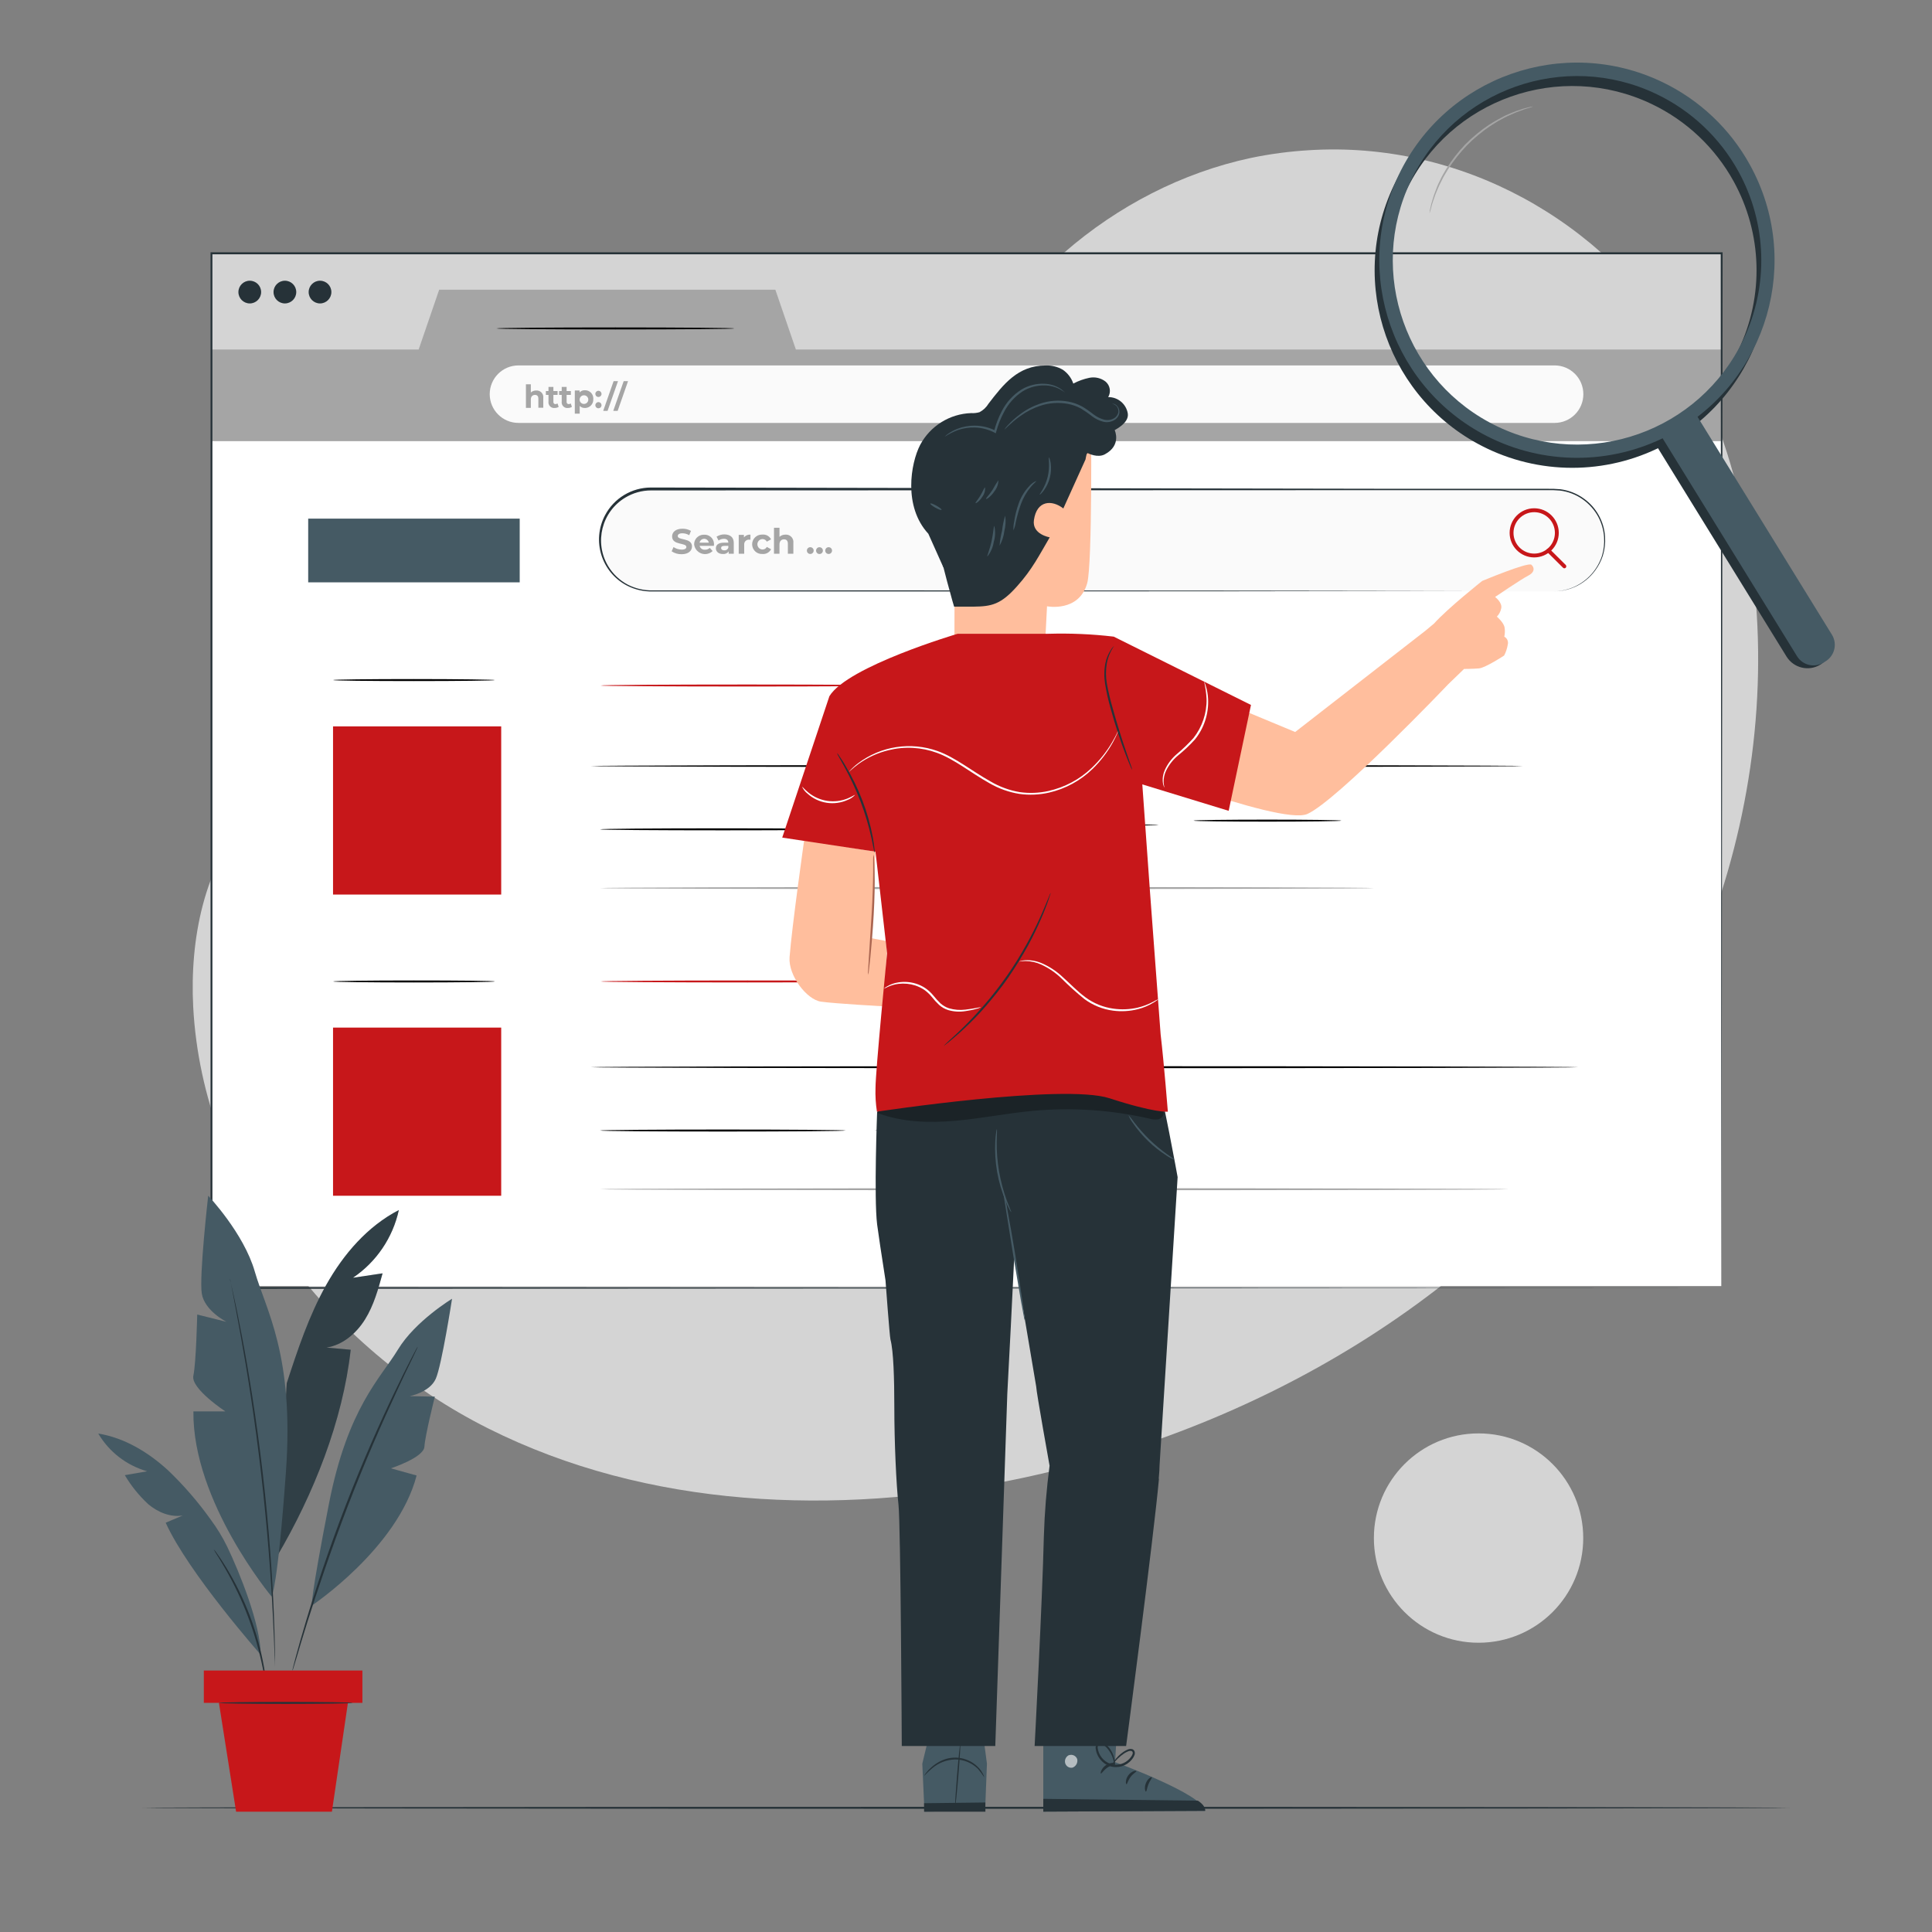 <?xml version="1.0" encoding="UTF-8"?><svg id="Ebene_1" xmlns="http://www.w3.org/2000/svg" viewBox="0 0 500 500"><rect x="0" y="0" width="500" height="500" fill="#808080" stroke="none"/><defs><style>.cls-1{opacity:.6;}.cls-2{fill:#263238;}.cls-3{fill:#fff;}.cls-4{fill:#455a64;}.cls-5{fill:#c7171a;}.cls-6{fill:#a5a5a5;}.cls-7{fill:#aa6550;}.cls-8{fill:#ffbe9d;}.cls-9{opacity:.3;}.cls-10{fill:#455a64;}.cls-11{fill:#fafafa;}.cls-12{fill:#d4d4d4;}</style></defs><path class="cls-12" d="M437.85,94.6l-2.44-4c-20.51-33.82-57.61-54.2-96.71-51.72-5.04.3-10.06.97-15,2-35.56,7.61-66.5,34.5-79.33,68.94-7.54,20.25-9.64,43.57-24,59.65-18.62,20.92-50.25,21.58-78.05,20.71s-59.45-.13-78,20.88c-11.53,13.2-15.22,31.94-14.32,49.52,2.48,46.65,35,88.35,76.31,109.08s90,22.58,135.23,13.47c63.37-12.78,123.64-47.86,159.86-102s45.43-128.05,16.45-186.53Z"/><circle class="cls-12" cx="382.65" cy="398.05" r="27.09"/><g id="freepik--Floor--inject-54"><path class="cls-2" d="M463.14,467.86c0,.14-95.43.26-213.13.26s-213.15-.12-213.15-.26,95.41-.26,213.15-.26,213.13.11,213.13.26Z"/></g><rect class="cls-12" x="54.68" y="65.6" width="390.85" height="25.04"/><rect class="cls-3" x="54.62" y="113.64" width="390.85" height="219.2"/><polygon class="cls-6" points="54.68 90.45 108.35 90.45 113.66 74.97 200.66 74.97 205.97 90.45 445.53 90.45 445.53 114.17 54.68 114.17 54.68 90.45"/><path class="cls-2" d="M67.58,75.59c0,1.62-1.32,2.94-2.94,2.94-1.62,0-2.94-1.32-2.94-2.94,0-1.62,1.32-2.94,2.94-2.94,1.62,0,2.93,1.3,2.94,2.92,0,0,0,.01,0,.02Z"/><path class="cls-2" d="M76.67,75.59c0,1.62-1.32,2.94-2.94,2.94-1.62,0-2.94-1.32-2.94-2.94,0-1.62,1.32-2.94,2.94-2.94,1.62,0,2.93,1.3,2.94,2.92,0,0,0,.01,0,.02Z"/><path class="cls-2" d="M85.76,75.59c0,1.62-1.32,2.94-2.94,2.94-1.62,0-2.94-1.32-2.94-2.94,0-1.62,1.32-2.94,2.94-2.94,1.62,0,2.93,1.3,2.94,2.92,0,0,0,.01,0,.02Z"/><path class="cls-11" d="M402.33,109.45H134.18c-4.11,0-7.44-3.33-7.44-7.44h0c0-4.11,3.33-7.44,7.44-7.44h268.15c4.11,0,7.44,3.33,7.44,7.44h0c0,4.11-3.33,7.44-7.44,7.44h0Z"/><path class="cls-6" d="M140.6,103v2.52h-1.27v-2.32c0-.71-.33-1-.89-1s-1.06.38-1.06,1.18v2.18h-1.27v-6.1h1.27v2.12c.38-.35.88-.53,1.4-.52.95-.06,1.77.65,1.83,1.6,0,.11,0,.23-.01.34Z"/><path class="cls-6" d="M144.58,105.3c-.3.19-.65.29-1,.28-.79.11-1.52-.45-1.63-1.24-.02-.11-.02-.23,0-.34v-1.8h-.68v-1h.68v-1.07h1.27v1.07h1.09v1h-1.09v1.8c-.04.28.15.54.43.58.04,0,.08,0,.12,0,.18,0,.36-.06.51-.17l.31.89Z"/><path class="cls-6" d="M148,105.3c-.3.19-.65.29-1,.28-.79.11-1.52-.45-1.63-1.24-.02-.11-.02-.23,0-.34v-1.8h-.68v-1h.68v-1.07h1.27v1.07h1.1v1h-1.1v1.8c-.03.29.17.54.46.58.03,0,.06,0,.09,0,.19,0,.37-.06.52-.17l.3.89Z"/><path class="cls-6" d="M153.54,103.32c.07,1.17-.82,2.18-2,2.26-.06,0-.13,0-.19,0-.5.02-.98-.17-1.32-.53v2h-1.27v-6h1.24v.51c.35-.39.86-.6,1.38-.57,1.18-.02,2.15.91,2.17,2.09,0,.08,0,.16,0,.24ZM152.25,103.32c-.06-.62-.6-1.07-1.22-1.02-.62.06-1.07.6-1.02,1.22.05.58.53,1.02,1.11,1.02.61,0,1.12-.48,1.13-1.09,0-.04,0-.08,0-.13Z"/><path class="cls-6" d="M154.08,101.85c.05-.44.45-.76.88-.71.37.04.66.33.71.71.05.44-.27.83-.71.88-.44.05-.83-.27-.88-.71,0-.06,0-.12,0-.18ZM154.08,104.78c.05-.44.45-.76.88-.71.37.04.66.33.71.71.05.44-.27.83-.71.88-.44.05-.83-.27-.88-.71,0-.06,0-.12,0-.18Z"/><path class="cls-6" d="M158.8,98.64h1.14l-2.7,7.69h-1.13l2.69-7.69Z"/><path class="cls-6" d="M161.41,98.64h1.13l-2.69,7.69h-1.14l2.7-7.69Z"/><path class="cls-11" d="M402.09,153.06h-233.63c-7.28,0-13.19-5.91-13.19-13.19h0c0-7.28,5.91-13.18,13.19-13.19h233.63c7.28,0,13.18,5.91,13.19,13.19h0c0,7.28-5.91,13.19-13.19,13.19h0Z"/><path class="cls-2" d="M402.09,153.06c1.86-.04,3.7-.46,5.4-1.22,3.38-1.56,5.96-4.46,7.1-8,.47-1.56.66-3.2.54-4.83-.12-1.82-.63-3.6-1.48-5.22-.95-1.77-2.3-3.3-3.93-4.48-1.78-1.29-3.87-2.1-6.05-2.36-1.16-.1-2.33-.13-3.49-.1h-37.23l-194.47.07c-2.34,0-4.63.64-6.63,1.84-6.13,3.66-8.13,11.6-4.47,17.73,1.21,2.03,2.96,3.69,5.05,4.8,2,1.04,4.23,1.55,6.49,1.5h65.18l87.43.06,59,.08h21.59-21.59l-59,.09-87.43.05h-65.18c-2.34.06-4.66-.48-6.73-1.56-6.57-3.47-9.08-11.61-5.6-18.18,2.33-4.41,6.91-7.16,11.89-7.16l194.52.33h37.23c1.18-.03,2.36,0,3.53.11,2.22.28,4.34,1.11,6.15,2.43,3.22,2.3,5.23,5.93,5.48,9.88.11,1.65-.09,3.32-.58,4.9-.45,1.38-1.13,2.68-2,3.85-1.36,1.84-3.16,3.3-5.25,4.23-1.27.56-2.62.92-4,1.07-.99.09-1.47.09-1.47.09Z"/><path class="cls-6" d="M173.82,142.68l.49-1.1c.62.42,1.35.65,2.1.66.87,0,1.22-.29,1.22-.68,0-1.19-3.69-.37-3.69-2.73,0-1.08.87-2,2.68-2,.77-.01,1.53.18,2.2.56l-.45,1.12c-.53-.32-1.14-.49-1.76-.5-.87,0-1.21.33-1.21.73,0,1.17,3.69.36,3.69,2.69,0,1.06-.88,2-2.69,2-.92.02-1.82-.24-2.58-.75Z"/><path class="cls-6" d="M184.75,141.27h-3.69c.15.64.75,1.06,1.4,1,.46.01.9-.16,1.22-.48l.75.82c-1.13,1.09-2.93,1.05-4.02-.08-.43-.45-.7-1.02-.77-1.64-.02-1.37,1.08-2.49,2.45-2.51.05,0,.1,0,.15,0,1.33-.07,2.47.96,2.54,2.29,0,.08,0,.16,0,.24,0,.09-.02.24-.03.36ZM181.04,140.44h2.4c-.12-.66-.76-1.1-1.42-.98-.5.09-.89.48-.98.98Z"/><path class="cls-6" d="M189.9,140.52v2.79h-1.32v-.61c-.34.48-.91.74-1.49.68-1.14,0-1.82-.64-1.82-1.48s.61-1.46,2.09-1.46h1.13c0-.6-.37-1-1.13-1-.5,0-.99.15-1.4.45l-.51-1c.63-.4,1.36-.61,2.1-.59,1.45.06,2.35.75,2.35,2.22ZM188.49,141.77v-.5h-1c-.66,0-.87.24-.87.57s.3.59.79.59c.47.05.91-.22,1.08-.66h0Z"/><path class="cls-6" d="M194.21,138.36v1.3h-.32c-.66-.05-1.24.44-1.29,1.1,0,.08,0,.16,0,.24v2.31h-1.42v-4.88h1.35v.64c.41-.49,1.04-.76,1.68-.71Z"/><path class="cls-6" d="M194.65,140.87c0-1.39,1.13-2.52,2.52-2.52.07,0,.13,0,.2,0,.91-.07,1.78.42,2.18,1.24l-1.1.59c-.21-.41-.63-.67-1.09-.67-.75,0-1.35.61-1.35,1.35,0,.74.6,1.35,1.35,1.35.46,0,.89-.25,1.09-.67l1.1.6c-.41.81-1.27,1.3-2.18,1.23-1.39.11-2.6-.92-2.71-2.31,0-.07,0-.13,0-.2Z"/><path class="cls-6" d="M205.32,140.52v2.79h-1.42v-2.58c0-.79-.36-1.15-1-1.15s-1.17.42-1.17,1.32v2.41h-1.42v-6.73h1.42v2.36c.42-.39.98-.6,1.55-.58,1.05-.08,1.97.71,2.05,1.76.01.13,0,.27-.01.4Z"/><path class="cls-6" d="M208.82,142.49c0-.49.4-.88.88-.88.48,0,.88.39.88.88,0,.49-.39.88-.88.88-.49,0-.88-.39-.88-.88h0Z"/><path class="cls-6" d="M211.2,142.49c0-.49.4-.88.89-.87s.88.4.87.89c0,.48-.4.87-.88.87-.48,0-.87-.38-.88-.86,0-.01,0-.02,0-.03Z"/><path class="cls-6" d="M213.57,142.49c0-.49.4-.88.88-.88.48,0,.88.39.88.88,0,.49-.39.88-.88.88-.49,0-.88-.39-.88-.88h0Z"/><path d="M128.07,176c0,.15-9.38.26-20.94.26s-20.94-.11-20.94-.26,9.37-.26,20.94-.26,20.94.14,20.94.26Z"/><rect class="cls-5" x="86.19" y="187.99" width="43.52" height="43.52"/><path d="M394.15,198.25c0,.14-54,.26-120.64.26s-120.65-.12-120.65-.26,54-.26,120.65-.26,120.64.11,120.64.26Z"/><path d="M218.86,214.63c0,.15-14.24.26-31.79.26s-31.8-.11-31.8-.26,14.23-.26,31.8-.26,31.79.12,31.79.26Z"/><path class="cls-6" d="M355.59,229.83c0,.14-44.85.26-100.16.26s-100.16-.12-100.16-.26,44.84-.27,100.16-.27,100.16.12,100.16.27Z"/><path d="M128.07,254c0,.14-9.38.26-20.94.26s-20.94-.12-20.94-.26,9.37-.26,20.94-.26,20.94.09,20.94.26Z"/><rect class="cls-5" x="86.19" y="265.94" width="43.52" height="43.52"/><path d="M408.49,276.19c0,.15-57.23.26-127.81.26s-127.82-.11-127.82-.26,57.22-.26,127.82-.26,127.81.12,127.81.26Z"/><path d="M218.86,292.58c0,.14-14.24.26-31.79.26s-31.8-.12-31.8-.26,14.23-.26,31.8-.26,31.79.12,31.79.26Z"/><path class="cls-6" d="M390.47,307.77c0,.15-52.65.26-117.59.26s-117.61-.11-117.61-.26,52.65-.26,117.61-.26,117.59.12,117.59.26Z"/><path class="cls-2" d="M445.53,333.37c0-1.72-.08-104.8-.21-267.77l.21.21H54.71l.26-.26v267.77l-.24-.24,390.85.24-390.85.23h-.24V65.29h391.32v.21c-.19,163.07-.28,266.15-.28,267.87Z"/><path d="M190.1,85c0,.15-13.8.26-30.82.26s-30.82-.11-30.82-.26,13.8-.26,30.82-.26,30.82.12,30.82.26Z"/><rect class="cls-10" x="79.76" y="134.22" width="54.74" height="16.49"/><path class="cls-5" d="M231.43,177.41c0,.15-17,.26-38,.26s-38-.11-38-.26,17-.26,38-.26,38,.12,38,.26Z"/><path class="cls-5" d="M231.43,254c0,.14-17,.26-38,.26s-38-.12-38-.26,17-.26,38-.26,38,.09,38,.26Z"/><path class="cls-5" d="M397.06,144.26c-3.51,0-6.36-2.84-6.37-6.35,0-3.51,2.84-6.36,6.35-6.37,3.51,0,6.36,2.84,6.37,6.35v.02c0,3.5-2.85,6.34-6.35,6.35ZM397.06,132.55c-2.96,0-5.36,2.39-5.37,5.35,0,2.96,2.39,5.36,5.35,5.37,2.96,0,5.36-2.39,5.37-5.35h0c0-2.97-2.39-5.36-5.35-5.37h0Z"/><path class="cls-5" d="M404.87,147.08c-.14,0-.26-.05-.36-.15l-4.14-4.11c-.2-.2-.2-.51,0-.71.2-.2.51-.2.71,0l4.14,4.11c.19.2.18.53-.02.72-.09.08-.21.13-.33.14Z"/><path d="M299.88,213.51c0,.14-16.37.26-36.57.26s-36.58-.12-36.58-.26,16.38-.26,36.58-.26,36.57.11,36.57.26Z"/><path d="M347.15,212.38c0,.15-8.57.26-19.13.26s-19.14-.11-19.14-.26,8.57-.26,19.14-.26,19.13.12,19.13.26Z"/><path d="M299.53,292.58c0,.14-16.37.26-36.57.26s-36.57-.12-36.57-.26,16.37-.26,36.57-.26,36.57.12,36.57.26Z"/><g id="freepik--Plant--inject-54"><path class="cls-10" d="M103.22,313.16c-8.12,4.2-14.34,11.44-18.81,19.41s-7.36,16.7-10.21,25.43l-2.5,44.77c9.44-16.06,17-34.94,19.06-53.46l-6.28-.56c4.21-.64,7.75-3.69,10-7.31s3.4-7.79,4.53-11.9l-7.66,1.14c6.06-4.1,10.31-10.37,11.87-17.52Z"/><g class="cls-9"><path d="M103.22,313.16c-8.12,4.2-14.34,11.44-18.81,19.41s-7.36,16.7-10.21,25.43l-2.5,44.77c9.44-16.06,17-34.94,19.06-53.46l-6.28-.56c4.21-.64,7.75-3.69,10-7.31s3.4-7.79,4.53-11.9l-7.66,1.14c6.06-4.1,10.31-10.37,11.87-17.52Z"/></g><path class="cls-10" d="M70.3,413.2s-20.49-24.52-20.25-47.93h8.27s-9-5.92-8.28-9.23,1-15.84,1-15.84l7.57,1.89s-5.68-2.84-6.39-7.33,1.66-25.31,1.66-25.31c0,0,9.22,9.7,12.06,19.63s10.24,21.52,8.06,51.79-3.7,32.33-3.7,32.33Z"/><path class="cls-4" d="M80.69,415.52s22.2-14.79,27.13-33.66l-6.66-1.86s8.53-2.78,8.68-5.6,2.7-12.95,2.7-12.95l-6.5-.13s5.19-1,6.74-4.5,4.21-20.7,4.21-20.7c0,0-9.54,5.77-14,13.14s-13,15.05-17.85,39.87-4.45,26.39-4.45,26.39Z"/><path class="cls-2" d="M59.43,330.84c.04.08.06.16.08.25l.18.75c.16.71.38,1.68.67,2.91.57,2.53,1.33,6.2,2.19,10.75,1.75,9.09,3.82,21.73,5.45,35.77s2.49,26.82,2.86,36.08c.19,4.63.29,8.37.31,11v3.78c.01.09.01.17,0,.26-.01-.09-.01-.17,0-.26v-.77c0-.73-.06-1.72-.11-3-.08-2.59-.24-6.33-.48-10.95-.46-9.25-1.39-22-3-36s-3.63-26.66-5.29-35.77c-.82-4.55-1.52-8.23-2-10.77-.24-1.24-.43-2.22-.57-2.92-.05-.32-.1-.57-.13-.77-.08-.1-.13-.22-.16-.34Z"/><path class="cls-10" d="M67.46,428.22s-18.75-21.22-24.58-34.14l4.4-1.87c-3.19.52-6.45-.85-8.92-2.93-2.37-2.2-4.41-4.73-6.06-7.51l5.79-1c-5.32-1.51-9.85-5.01-12.66-9.77,6.84,1.12,13,4.87,18.11,9.56,4.06,3.89,7.74,8.15,11,12.72,1.63,2.2,3.06,4.54,4.26,7,3.13,6.52,8.67,20.13,8.66,27.94Z"/><path class="cls-2" d="M108.11,348.54c-.02.08-.04.15-.08.22l-.28.62-1.13,2.37c-1,2-2.41,5-4.13,8.71-3.44,7.37-8,17.67-12.46,29.25s-8,22.25-10.46,30c-1.21,3.89-2.16,7-2.8,9.23l-.77,2.53-.21.65c0,.14-.08.22-.09.21s0-.08,0-.23l.16-.66.66-2.54c.58-2.2,1.48-5.37,2.65-9.27,2.33-7.81,5.84-18.51,10.32-30.11s9.09-21.88,12.62-29.22c1.76-3.67,3.23-6.62,4.28-8.64l1.22-2.33.33-.59c.05-.07.11-.14.17-.2Z"/><path class="cls-2" d="M69.05,437.34c-.15-.5-.25-1.01-.3-1.52-.15-1-.4-2.39-.75-4.13-.92-4.52-2.19-8.97-3.81-13.29-1.64-4.32-3.62-8.5-5.93-12.5-.89-1.53-1.63-2.76-2.17-3.59-.29-.42-.55-.87-.77-1.34.35.38.66.79.94,1.22.59.81,1.39,2,2.32,3.53,2.41,3.97,4.45,8.15,6.1,12.49,1.63,4.35,2.87,8.84,3.68,13.41.3,1.76.5,3.18.59,4.18.08.51.11,1.02.1,1.54Z"/><rect class="cls-5" x="52.75" y="432.33" width="41.04" height="8.37"/><polygon class="cls-5" points="56.66 440.71 61.1 468.86 85.9 468.86 90.04 440.71 56.66 440.71"/><path class="cls-2" d="M91.27,440.71c0,.14-7.76.26-17.34.26s-17.33-.12-17.33-.26,7.76-.26,17.33-.26,17.34.11,17.34.26Z"/></g><path class="cls-10" d="M270,448.09v20.76l41.88-.2c-.3-4.21-23.29-12.61-23.29-12.61l.46-8-19.05.05Z"/><g class="cls-1"><path class="cls-3" d="M276.79,454.16c-.84.31-1.33,1.19-1.14,2.07.2.87,1.06,1.42,1.93,1.23.89-.34,1.41-1.28,1.2-2.21-.31-.86-1.26-1.31-2.12-1.01,0,0-.01,0-.02,0"/></g><path class="cls-2" d="M270,468.85v-3.31l40,.47s2.08,1.25,1.89,2.64l-41.89.2Z"/><path class="cls-2" d="M288.61,456.44c0,.22-1,.33-2,1s-1.51,1.62-1.7,1.54.1-1.34,1.31-2.17,2.43-.57,2.39-.37Z"/><path class="cls-2" d="M294.1,458.36c0,.21-.83.59-1.51,1.51s-.86,1.89-1.06,1.88-.35-1.22.51-2.35,2.05-1.24,2.06-1.04Z"/><path class="cls-2" d="M296.57,463.65c-.19.05-.49-1,0-2.21s1.45-1.67,1.54-1.49-.49.82-.89,1.8-.45,1.88-.65,1.9Z"/><path class="cls-2" d="M288.2,450.53c-.08.2-1-.08-2.17,0s-2,.5-2.14.31.74-1,2.09-1.06,2.32.58,2.22.75Z"/><path class="cls-2" d="M288.44,457.37c.11-.41.14-.84.09-1.27-.09-1.17-.47-2.29-1.11-3.27-.44-.67-.99-1.26-1.64-1.73-.39-.33-.93-.43-1.41-.25-.5.28-.81.8-.83,1.37.13,2.21,1.58,4.13,3.68,4.86,2.05.65,4.3-.01,5.66-1.68.33-.38.58-.81.75-1.28.09-.27.09-.56,0-.83-.09-.27-.3-.49-.57-.6-.43-.13-.9-.08-1.3.13-.35.16-.68.34-1,.55-.94.63-1.75,1.43-2.39,2.37-.26.33-.46.71-.58,1.11.87-1.22,1.95-2.27,3.19-3.1.56-.32,1.3-.78,1.89-.57.26.1.36.41.24.77-.15.39-.38.75-.66,1.06-1.24,1.47-3.24,2.05-5.07,1.47-1.83-.65-3.12-2.29-3.31-4.22-.01-.37.17-.71.49-.9.32-.1.68-.04.94.18.61.42,1.13.94,1.55,1.55.63.89,1.05,1.92,1.23,3,.13.83.11,1.28.16,1.28Z"/><polygon class="cls-10" points="254.71 451.09 255.42 456.44 254.95 468.49 239.25 468.87 238.69 456.44 240.47 449.05 254.71 451.09"/><path class="cls-2" d="M247.19,467.58c-.1,0,.13-3.68.5-8.23s.76-8.25.85-8.26-.13,3.69-.5,8.24-.76,8.25-.85,8.25Z"/><polygon class="cls-2" points="255.01 466.48 239.15 466.67 239.15 468.87 255.02 468.86 255.01 466.48"/><path class="cls-2" d="M239.19,459.55s.11-.25.4-.63c.42-.55.88-1.05,1.4-1.5.76-.69,1.61-1.26,2.53-1.7,3.31-1.62,7.28-.88,9.79,1.81.46.51.85,1.09,1.15,1.71.13.22.21.46.25.71-.49-.77-1.04-1.5-1.64-2.19-1.57-1.55-3.69-2.42-5.89-2.42-2.21.07-4.33.89-6,2.34-1.29,1.07-1.93,1.93-1.99,1.87Z"/><path class="cls-8" d="M247.12,114.74l-.12,54.26,23.29,1.11.68-13.2s8.27,1.64,10.4-6c1.37-4.91,1-42.84,1-42.84l-35.25,6.67Z"/><path class="cls-2" d="M285.41,111.88c-3.67,1.05-4.47,7-4.47,7l-5.75,12.71c-2.93-2.29-6.87-2.16-7.61,3-.54,3.72,4.09,4.47,4.09,4.47-2.7,4.59-4.52,8.3-8.45,12.66-4.22,4.75-6.62,5.22-11.22,5.28h-5.08s-2.49-8.07-7.09-28.24c-5.1-22.38,21.36-19.5,26.27-25.21,7.99-9.29,30.9,5.02,19.31,8.33Z"/><path class="cls-2" d="M291.87,107c-.42-2.47-2.57-4.26-5.07-4.23.78-1.32.5-3-.66-4-1.18-.93-2.71-1.29-4.19-1-1.46.3-2.87.8-4.18,1.5-.49-1.45-1.44-2.7-2.7-3.57-1.36-.8-2.92-1.18-4.49-1.11-7.15,0-10.91,4.89-14.75,9.88-.56.93-1.36,1.69-2.32,2.2-.7.2-1.42.29-2.15.24-5.56.18-10.6,3.31-13.22,8.22-2.5,4.83-4.37,16,2.11,23l3.9,8.71,37.33-29.58c.27.14,2.61,1.28,4.41.34,4.47-2.36,2.59-6.28,2.59-6.28.36-.25,3.77-1.92,3.39-4.32Z"/><path class="cls-10" d="M257.32,136.11c.31,1.36.27,2.78-.13,4.12-.21,1.38-.78,2.69-1.65,3.78-.16-.08.59-1.74,1.07-3.91s.54-3.99.71-3.99Z"/><path class="cls-10" d="M260.14,133.44c.2,1.33.12,2.69-.22,4-.15,1.33-.57,2.62-1.23,3.78.1-1.31.32-2.62.65-3.89.14-1.32.41-2.62.8-3.89Z"/><path class="cls-10" d="M268.2,124.48c.06.08-.6.56-1.44,1.54-1.07,1.3-1.92,2.76-2.51,4.34-.57,1.59-1.04,3.22-1.39,4.88-.1.69-.29,1.36-.58,2-.04-.71.02-1.43.17-2.13.24-1.71.66-3.38,1.25-5,.61-1.64,1.55-3.14,2.76-4.4.47-.54,1.07-.96,1.74-1.23Z"/><path class="cls-10" d="M271.46,118.39c.07,0,.31.52.46,1.46.17,1.24.1,2.5-.21,3.71-.29,1.21-.83,2.36-1.57,3.36-.57.77-1,1.14-1.09,1.09s1.43-1.87,2.09-4.59.14-5.01.32-5.03Z"/><path class="cls-10" d="M243.67,131.94c-.08.15-.79-.1-1.59-.55s-1.39-.92-1.31-1.07.79.11,1.59.56,1.39.92,1.31,1.06Z"/><path class="cls-10" d="M254.92,126.15c.09.84-.15,1.69-.66,2.36-.72,1.19-1.69,1.81-1.79,1.69s.63-.9,1.28-2,1-2.09,1.17-2.05Z"/><path class="cls-10" d="M258.38,124.29c-.01,1.02-.36,2.02-1,2.82-.93,1.42-2.1,2.18-2.19,2s.83-1,1.7-2.37c.45-.84.95-1.66,1.49-2.45Z"/><path class="cls-10" d="M275.58,101.55s-.44-.33-1.28-.81c-1.2-.64-2.54-.98-3.9-1-2.02-.05-4.01.48-5.73,1.53-2.07,1.36-3.75,3.23-4.87,5.44-.86,1.61-1.53,3.32-2,5.09l-.1.34-.31-.17c-1.6-.84-3.38-1.29-5.19-1.33-1.44-.03-2.87.18-4.23.64-1.21.45-2.37,1.03-3.46,1.73.22-.27.49-.5.78-.69.79-.57,1.65-1.03,2.56-1.37,1.39-.53,2.86-.8,4.35-.79,1.9,0,3.77.44,5.46,1.31l-.41.18c.46-1.81,1.13-3.56,2-5.22,1.17-2.3,2.93-4.24,5.11-5.62,1.81-1.08,3.9-1.6,6-1.49,1.42.06,2.79.48,4,1.23.32.2.62.44.89.71.25.18.34.28.33.29Z"/><path class="cls-10" d="M287.83,104.51s.64-.18,1.33.6c.4.47.6,1.08.54,1.7-.12.82-.63,1.54-1.36,1.94-.86.49-1.87.63-2.83.39-1.05-.28-2.04-.76-2.91-1.42-.91-.73-1.87-1.39-2.86-2-1.08-.58-2.24-.99-3.44-1.21-2.34-.42-4.74-.26-7,.48-1.85.61-3.6,1.5-5.19,2.64-2.72,1.95-4.06,3.59-4.15,3.5.27-.41.58-.8.93-1.15.92-.99,1.92-1.89,3-2.69,1.59-1.22,3.37-2.17,5.27-2.82,2.35-.8,4.86-.98,7.3-.54,1.26.23,2.48.66,3.61,1.28,1.01.6,1.97,1.27,2.89,2,.8.63,1.73,1.1,2.71,1.38.84.23,1.74.14,2.52-.27.64-.32,1.09-.92,1.23-1.62.07-.53-.07-1.08-.39-1.51-.31-.36-.73-.6-1.2-.68Z"/><path class="cls-8" d="M396.33,146.16c-.88-.78-12.74,4.19-12.74,4.19,0,0-8.85,7-12.49,11.05l-2.25,1.87-33.66,26.17-41.4-17.22-9,23.09s46.48,18.51,53.56,15.34c7.69-3.44,36.34-33.43,36.41-33.53h0l4.14-4s2.19,0,3.85-.14,6.52-3.33,6.52-3.33c.46-.89.78-1.84.94-2.83.21-.81-.16-1.66-.9-2.05.17-.77.2-1.56.08-2.34-.19-1.32-2-2.85-2-2.85.56-.57.95-1.3,1.11-2.09.4-1.53-1.57-3-1.57-3,0,0,6.89-4.68,8.56-5.51s1.72-2.04.84-2.82Z"/><path class="cls-2" d="M299.88,382.69c.14-1.52.21-2.69.21-3.42l4.68-74.63s-3.93-21.8-5.79-27.58l-16.71-6.47-22.27,8.67c-.14-1.79-.23-2.9-.23-2.9l-32.77,11.34s-.85,22.37,0,29.18c.28,2.19,1.13,7.84,2.17,14.5h0s1.06,14.47,1.28,15.28c.79,2.95,1,10.18,1,17.42,0,9.2.5,20.15,1.08,25.35s.85,62.44.85,62.44h24.2l3.11-91.16c.52-9.77,1.3-24.71,1.8-35.52l5.68,33.66c0,1.23,3.46,20.48,3.46,20.48-.8,6.06-1.29,12.15-1.48,18.26-.4,17-2.39,54.28-2.39,54.28h23.68s7.12-53.88,8.5-69.18h-.06Z"/><path class="cls-10" d="M304,300.17c-.78-.29-1.51-.69-2.19-1.17-1.68-1.08-3.25-2.32-4.68-3.71-1.43-1.39-2.73-2.91-3.86-4.55-.51-.65-.93-1.38-1.23-2.15.55.61,1.06,1.25,1.52,1.93,1.21,1.56,2.52,3.03,3.93,4.41,1.41,1.36,2.92,2.62,4.51,3.77.7.44,1.37.93,2,1.47Z"/><path class="cls-10" d="M261.72,313.73c-.19-.22-.34-.47-.46-.74-.37-.7-.71-1.42-1-2.16-1.01-2.43-1.75-4.96-2.21-7.55-.44-2.59-.61-5.22-.48-7.85.06-1,.14-1.81.23-2.37.02-.29.08-.59.19-.86.08,0,0,1.25-.05,3.24-.03,2.6.18,5.19.62,7.75.44,2.56,1.11,5.07,2,7.51.71,1.87,1.23,2.99,1.16,3.03Z"/><path class="cls-10" d="M265.24,341.83c-.15-.42-.25-.86-.31-1.3-.17-.95-.39-2.14-.66-3.57-.52-3.13-1.22-7.25-2-11.81-1.34-8.37-2.25-14.07-2.67-16.72.54,1.57.93,3.19,1.14,4.83.58,3,1.3,7.19,2.06,11.8s1.39,8.81,1.83,11.84c.19,1.44.36,2.64.49,3.6.09.44.13.88.12,1.33Z"/><path class="cls-8" d="M208.13,217.35s-3.19,22.49-3.79,30.37c-.36,4.75,4.46,11,8.14,11.51s16.08,1.2,16.08,1.2l1-14.11-.32-2.81-3.85-.72,1.16-22.38-18.42-3.06Z"/><path class="cls-7" d="M226.07,221.17c.1.4.15.81.15,1.22.06.79.1,1.93.13,3.35.07,2.82,0,6.73-.24,11s-.59,8.2-.86,11c-.15,1.4-.27,2.54-.37,3.32-.02.41-.09.82-.21,1.21-.05-.41-.05-.82,0-1.23.05-.9.12-2,.2-3.34.19-2.93.43-6.76.7-11s.37-8.18.4-11v-3.34c0-.4.03-.8.1-1.19Z"/><g class="cls-9"><path d="M227.29,288.11c6.3,2.34,13.2,2.53,19.89,1.95s13.31-1.93,20-2.56c10.14-.95,20.36-.27,30.29,2,.69.21,1.42.28,2.14.2.73-.09,1.33-.63,1.51-1.34.18-1.12-1.05-1.9-2.09-2.33-23.14-9.57-49.24-8.99-71.93,1.6"/></g><path class="cls-5" d="M323.75,182.44l-35.52-17.68c-5.6-.66-11.24-.9-16.88-.74h-23.51s-28.48,8.4-33.19,16.15l-12.21,36.6,24.14,3.64h0l3,26.3s-3,30.45-3,34.87c-.07,2.05.06,4.1.37,6.12,0,0,48.3-7.34,60.19-3.47s15.1,3.47,15.1,3.47c0,0-1-12.64-1.87-20l-2.74-36.7-2-28,22.35,6.84,5.77-27.4Z"/><path class="cls-2" d="M226.36,220.7c-.09,0-.33-1.51-.86-3.95-.71-3.17-1.64-6.29-2.8-9.33-1.18-3.06-2.57-6.04-4.14-8.92l-1.46-2.62c-.21-.31-.37-.65-.49-1,.26.27.49.57.68.89.41.59,1,1.46,1.61,2.56,1.69,2.84,3.13,5.82,4.32,8.91,1.17,3.06,2.06,6.22,2.66,9.44.22,1.23.36,2.23.43,2.93.06.36.08.73.05,1.09Z"/><path class="cls-2" d="M271.91,231.09c-.02.17-.06.33-.13.49l-.45,1.35c-.2.59-.45,1.3-.78,2.12s-.68,1.76-1.14,2.76c-.87,2-2,4.42-3.42,7s-3.1,5.32-5,8.1-4,5.29-5.89,7.51-3.78,4.09-5.4,5.61c-.79.78-1.56,1.43-2.21,2s-1.24,1.08-1.72,1.47l-1.12.88c-.13.11-.26.21-.41.29,0,0,.11-.14.35-.37l1.05-1c.46-.4,1-.91,1.66-1.52s1.38-1.27,2.15-2.06c1.58-1.54,3.38-3.46,5.29-5.66,1.91-2.2,3.89-4.74,5.83-7.49s3.6-5.5,5-8,2.59-4.9,3.5-6.91c.48-1,.85-1.93,1.2-2.73s.64-1.5.87-2.08.39-1,.54-1.32c.06-.16.14-.3.23-.44Z"/><path class="cls-2" d="M288.32,167.18c-.93,1.34-1.57,2.86-1.87,4.46-.3,1.74-.3,3.51,0,5.25.39,2.14.89,4.25,1.5,6.34,1.23,4.48,2.52,8.47,3.51,11.35.47,1.36.86,2.5,1.18,3.41.17.41.29.84.38,1.27-.23-.38-.43-.78-.58-1.2-.33-.78-.8-1.92-1.34-3.35-1.08-2.85-2.44-6.85-3.67-11.34-.6-2.09-1.08-4.22-1.43-6.37-.29-1.79-.27-3.61.08-5.39.25-1.2.71-2.34,1.38-3.37.22-.4.51-.76.86-1.06Z"/><path class="cls-3" d="M221.3,205.71c-.53.57-1.18,1.01-1.9,1.29-3.47,1.59-7.56.97-10.4-1.59-.61-.48-1.09-1.09-1.42-1.79.07-.06.59.65,1.66,1.51,2.83,2.29,6.68,2.88,10.07,1.53,1.23-.5,1.94-1.02,1.99-.95Z"/><path class="cls-3" d="M289.37,189.2c-.07.27-.17.52-.29.77-.22.5-.56,1.22-1.05,2.12-1.41,2.55-3.19,4.88-5.28,6.91-3.13,3.04-7.03,5.16-11.28,6.13-2.51.57-5.09.69-7.64.33-2.72-.43-5.34-1.37-7.73-2.75-4.91-2.74-9.06-6.21-13.6-7.87-4.02-1.48-8.39-1.72-12.54-.69-2.8.67-5.45,1.89-7.79,3.57-1.64,1.21-2.41,2.06-2.45,2,.7-.8,1.48-1.53,2.33-2.17,5.9-4.47,13.65-5.66,20.62-3.17,4.65,1.68,8.83,5.16,13.68,7.86,2.33,1.37,4.89,2.31,7.55,2.76,2.49.35,5.02.25,7.47-.3,4.17-.94,8.02-2.98,11.12-5.93,2.1-1.98,3.91-4.25,5.36-6.74.51-.88.89-1.59,1.13-2.07.11-.26.24-.52.39-.76Z"/><path class="cls-3" d="M311.61,176.37c.2.37.35.76.46,1.16.33,1.08.52,2.2.58,3.33.19,3.79-1,7.52-3.37,10.48-1.37,1.52-2.87,2.93-4.46,4.22-1.25,1.05-2.27,2.35-3,3.81-.49.99-.72,2.08-.67,3.18.06.78.23,1.2.18,1.21s-.07-.09-.15-.29c-.11-.29-.19-.59-.23-.9-.14-1.14.05-2.3.53-3.35.7-1.53,1.73-2.9,3-4,1.55-1.29,3.01-2.69,4.37-4.19,2.28-2.88,3.49-6.47,3.41-10.14-.08-1.52-.29-3.04-.65-4.52Z"/><path class="cls-3" d="M253.84,260.68c-.31.17-.65.29-1,.37-.96.28-1.95.48-2.94.62-1.5.25-3.03.16-4.49-.26-.87-.27-1.66-.72-2.35-1.32-.69-.65-1.33-1.36-1.92-2.1-.58-.71-1.25-1.33-2-1.86-.71-.46-1.48-.83-2.29-1.1-1.38-.44-2.85-.58-4.29-.41-.98.11-1.93.38-2.82.8-.32.18-.66.33-1,.46.26-.26.57-.48.9-.64.88-.51,1.86-.85,2.87-1,1.5-.24,3.03-.13,4.48.31.86.26,1.68.65,2.43,1.14.8.54,1.51,1.19,2.12,1.94.57.72,1.2,1.41,1.86,2.05.63.56,1.37.99,2.17,1.26,1.39.41,2.86.53,4.3.35,2.43-.29,3.95-.7,3.97-.61Z"/><path class="cls-3" d="M299.83,258.55c-.1.1-.2.19-.32.27-.32.24-.65.46-1,.66-1.24.76-2.59,1.33-4,1.69-2.12.54-4.32.67-6.49.38-2.67-.36-5.21-1.39-7.38-3-2.06-1.66-4.03-3.44-5.9-5.31-1.53-1.49-3.3-2.7-5.24-3.6-1.3-.6-2.72-.92-4.15-.92-1,0-1.58.17-1.59.11.13-.06.26-.1.4-.13.39-.1.78-.17,1.18-.19,1.48-.07,2.95.2,4.31.79,2,.87,3.83,2.08,5.41,3.59,1.83,1.62,3.65,3.59,5.89,5.24,2.1,1.54,4.55,2.54,7.13,2.9,2.11.31,4.26.22,6.34-.25,1.39-.33,2.74-.84,4-1.51.45-.27.93-.51,1.41-.72Z"/><g id="freepik--magnifying-glass--inject-54"><path class="cls-2" d="M384.83,116.06c-25.47-12.18-36.24-42.71-24.06-68.17,12.18-25.47,42.71-36.24,68.17-24.06,9.62,4.6,17.56,12.1,22.71,21.44h0c13.64,24.71,4.66,55.8-20.05,69.44-14.46,7.98-31.89,8.48-46.78,1.35h0ZM427.45,26.92c-23.76-11.34-52.23-1.28-63.57,22.49-11.34,23.76-1.28,52.23,22.49,63.57,23.76,11.34,52.23,1.28,63.57-22.49,6.63-13.88,6.15-30.1-1.28-43.57-4.81-8.72-12.22-15.71-21.21-20h0Z"/><path class="cls-2" d="M471.11,172h0c-2.99,1.84-6.9.91-8.75-2.07l-33.43-54.19c-.32-.51-.16-1.18.35-1.5l7.13-4.4c.5-.31,1.16-.16,1.49.33l35.16,52.83c1.97,2.91,1.21,6.86-1.69,8.83-.08.06-.17.11-.26.17Z"/><path class="cls-10" d="M386.06,113.48c-25.48-12.17-36.27-42.7-24.09-68.18,12.17-25.48,42.7-36.27,68.18-24.09,9.64,4.6,17.59,12.11,22.74,21.47h0c13.63,24.72,4.65,55.82-20.08,69.45-14.45,7.97-31.87,8.47-46.75,1.35ZM428.68,24.34c-23.76-11.34-52.23-1.28-63.57,22.49-11.34,23.76-1.28,52.23,22.49,63.57,23.76,11.34,52.23,1.28,63.57-22.49,6.63-13.88,6.15-30.1-1.28-43.57-4.81-8.72-12.22-15.71-21.21-20Z"/><path class="cls-10" d="M429.59,112.16l8.96-5.53h0l35.55,57.63c1.45,2.35.72,5.43-1.63,6.88l-.52.32c-2.35,1.45-5.43.72-6.88-1.63l-35.55-57.63h0l.07-.04Z"/><path class="cls-6" d="M369.94,55.22c.05-.53.14-1.06.28-1.58.12-.62.28-1.22.47-1.82.23-.8.49-1.59.8-2.37l.51-1.35c.19-.47.44-.93.67-1.43.45-1,1.06-2,1.67-3.05,1.42-2.25,3.06-4.36,4.9-6.28,1.87-1.89,3.93-3.58,6.14-5.06.97-.63,1.97-1.22,3-1.75.48-.25.94-.51,1.4-.72l1.34-.57c.76-.33,1.55-.62,2.34-.86.59-.21,1.2-.39,1.81-.52.52-.15,1.04-.26,1.57-.33-.49.21-1,.38-1.52.51-.6.17-1.19.37-1.77.6-.78.27-1.54.57-2.29.92l-1.31.59c-.46.21-.91.48-1.38.73-1,.49-1.92,1.13-2.95,1.77-2.16,1.47-4.17,3.14-6,5-1.82,1.9-3.45,3.96-4.87,6.17-.61,1-1.23,2-1.69,3-.23.48-.49.93-.69,1.39l-.56,1.33c-.38.83-.61,1.63-.86,2.32-.21.59-.4,1.18-.54,1.79-.11.54-.27,1.06-.47,1.57Z"/></g></svg>